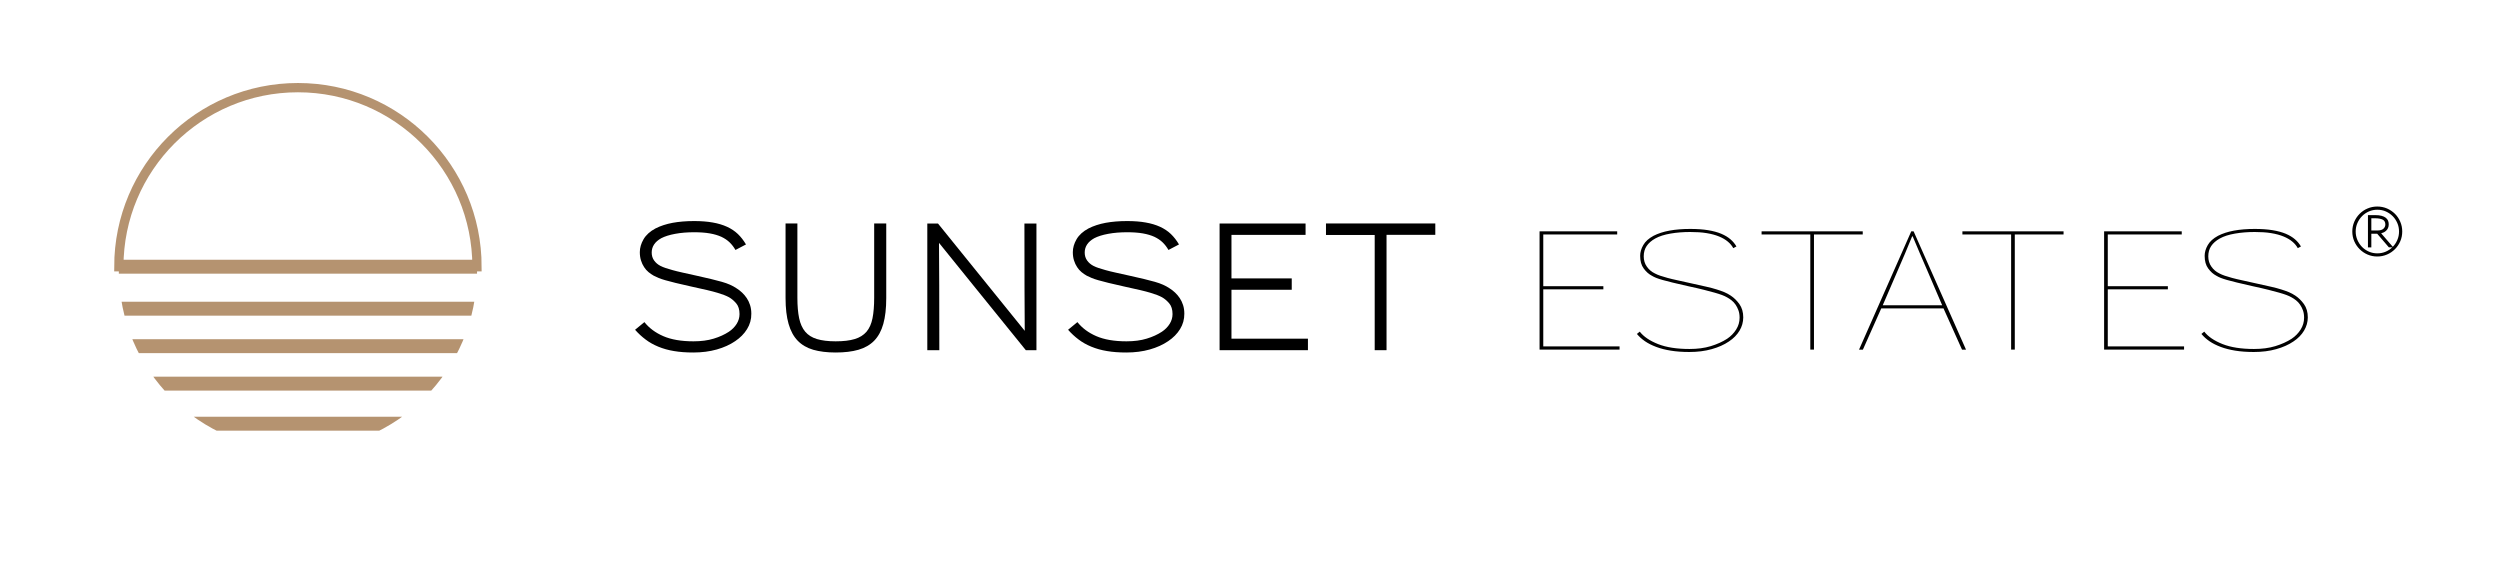 <?xml version="1.0" encoding="utf-8"?>
<!-- Generator: Adobe Illustrator 24.2.3, SVG Export Plug-In . SVG Version: 6.00 Build 0)  -->
<svg version="1.1" id="Laag_1" xmlns="http://www.w3.org/2000/svg" xmlns:xlink="http://www.w3.org/1999/xlink" x="0px" y="0px"
	 viewBox="0 0 538.79 126.83" style="enable-background:new 0 0 538.79 126.83;" xml:space="preserve">
<style type="text/css">
	.st0{clip-path:url(#SVGID_2_);}
	.st1{fill:#FFFFFF;stroke:#B59370;stroke-width:3;stroke-miterlimit:10;}
	.st2{fill:none;stroke:#B59370;stroke-width:2;stroke-miterlimit:10;}
	.st3{fill:none;stroke:#B59370;stroke-width:3;stroke-miterlimit:10;}
</style>
<g>
	<g>
		<g>
			<defs>
				<circle id="SVGID_1_" cx="64.21" cy="58.46" r="38.57"/>
			</defs>
			<clipPath id="SVGID_2_">
				<use xlink:href="#SVGID_1_"  style="overflow:visible;"/>
			</clipPath>
			<g class="st0">
				<line class="st1" x1="-7.06" y1="66.53" x2="134.3" y2="66.53"/>
				<line class="st1" x1="-7.06" y1="74.61" x2="134.3" y2="74.61"/>
				<line class="st1" x1="-7.06" y1="82.68" x2="134.3" y2="82.68"/>
				<line class="st1" x1="-7.06" y1="91.31" x2="134.3" y2="91.31"/>
				<line class="st1" x1="-7.06" y1="99.93" x2="134.3" y2="99.93"/>
				<line class="st1" x1="-7.06" y1="107.91" x2="134.3" y2="107.91"/>
			</g>
		</g>
		<path class="st2" d="M64.21,18.89c-21.32,0-38.6,17.28-38.6,38.6h77.19C102.81,36.17,85.53,18.89,64.21,18.89z"/>
		<line class="st3" x1="25.61" y1="57.48" x2="102.81" y2="57.48"/>
	</g>
	<g>
		<path d="M161,70.93c-0.62,1.01-1.48,1.87-2.55,2.59c-1.13,0.77-2.45,1.37-3.98,1.8c-1.52,0.43-3.21,0.65-5.05,0.65
			c-1.53,0-2.92-0.1-4.15-0.31c-1.24-0.2-2.36-0.52-3.38-0.94c-1.02-0.42-1.94-0.93-2.75-1.55c-0.82-0.61-1.57-1.31-2.27-2.1
			l2.01-1.65c1.01,1.27,2.36,2.28,4.06,3.02c1.7,0.74,3.87,1.12,6.51,1.12c1.65,0,3.11-0.19,4.37-0.58
			c1.26-0.38,2.34-0.88,3.26-1.48c0.72-0.48,1.28-1.05,1.69-1.71c0.41-0.66,0.61-1.36,0.61-2.1c0-0.98-0.24-1.76-0.72-2.32
			c-0.48-0.56-1-1-1.55-1.31c-0.31-0.17-0.65-0.32-1.03-0.47c-0.37-0.14-0.86-0.31-1.46-0.49c-0.6-0.18-1.35-0.38-2.25-0.59
			c-0.9-0.22-2.02-0.47-3.36-0.75c-1.39-0.31-2.53-0.58-3.42-0.79c-0.89-0.22-1.62-0.41-2.21-0.58c-0.59-0.17-1.07-0.33-1.44-0.49
			c-0.37-0.16-0.73-0.32-1.06-0.49c-0.38-0.22-0.76-0.47-1.12-0.77c-0.36-0.3-0.68-0.66-0.95-1.08c-0.28-0.42-0.5-0.9-0.67-1.44
			c-0.17-0.54-0.25-1.13-0.25-1.78c0-0.94,0.27-1.86,0.81-2.79c0.54-0.92,1.4-1.7,2.57-2.32c1.08-0.55,2.31-0.95,3.69-1.21
			c1.38-0.25,2.92-0.38,4.62-0.38c1.51,0,2.85,0.1,4.01,0.31c1.16,0.2,2.19,0.51,3.09,0.92c0.9,0.41,1.68,0.93,2.34,1.56
			c0.66,0.64,1.24,1.38,1.75,2.25l-2.27,1.19c-0.34-0.6-0.75-1.14-1.24-1.62c-0.49-0.48-1.09-0.88-1.78-1.21
			c-0.7-0.32-1.53-0.57-2.5-0.74c-0.97-0.17-2.1-0.25-3.4-0.25c-1.46,0-2.82,0.11-4.06,0.34c-1.25,0.23-2.25,0.55-3.02,0.95
			c-1.37,0.77-2.05,1.8-2.05,3.09c0,0.65,0.17,1.22,0.52,1.71c0.35,0.49,0.81,0.88,1.38,1.17c0.34,0.17,0.7,0.32,1.1,0.45
			c0.4,0.13,0.89,0.28,1.49,0.45c0.6,0.17,1.33,0.35,2.19,0.54c0.86,0.19,1.94,0.43,3.24,0.72c1.1,0.24,2.07,0.46,2.91,0.67
			c0.84,0.2,1.59,0.4,2.27,0.59c0.67,0.19,1.26,0.4,1.78,0.63c0.52,0.23,1,0.5,1.46,0.81c0.38,0.24,0.76,0.53,1.13,0.88
			c0.37,0.35,0.71,0.74,1.01,1.19c0.3,0.44,0.54,0.95,0.72,1.51c0.18,0.56,0.27,1.18,0.27,1.85C161.94,68.82,161.62,69.93,161,70.93
			z"/>
		<path d="M190.37,69.8c-0.42,1.5-1.07,2.7-1.96,3.62c-0.89,0.91-2.02,1.56-3.4,1.96c-1.38,0.4-3.02,0.59-4.91,0.59
			c-1.87,0-3.48-0.2-4.84-0.59c-1.36-0.4-2.47-1.05-3.35-1.96c-0.88-0.91-1.53-2.12-1.96-3.62s-0.65-3.35-0.65-5.56V48.16h2.55
			v16.01c0,1.75,0.13,3.23,0.38,4.42s0.69,2.16,1.31,2.9c0.62,0.73,1.46,1.26,2.52,1.58c1.06,0.32,2.4,0.49,4.03,0.49
			c1.68,0,3.05-0.16,4.12-0.49c1.07-0.32,1.91-0.85,2.54-1.58c0.62-0.73,1.05-1.7,1.29-2.9c0.24-1.2,0.36-2.67,0.36-4.42V48.16H191
			v16.08C191,66.45,190.79,68.3,190.37,69.8z"/>
		<path d="M221.08,75.47c-4.46-5.52-8.23-10.17-11.3-13.96c-3.07-3.79-5.54-6.85-7.41-9.17c0.02,2.33,0.04,5.39,0.05,9.19
			c0.01,3.8,0.02,8.45,0.02,13.94h-2.59v-27.3h2.3c4.46,5.52,8.23,10.18,11.31,13.99c3.08,3.81,5.55,6.86,7.39,9.14
			c-0.02-2.33-0.04-5.38-0.05-9.17c-0.01-3.79-0.02-8.44-0.02-13.96h2.59v27.3H221.08z"/>
		<path d="M254.32,70.93c-0.62,1.01-1.48,1.87-2.55,2.59c-1.13,0.77-2.45,1.37-3.98,1.8c-1.52,0.43-3.21,0.65-5.05,0.65
			c-1.53,0-2.92-0.1-4.15-0.31c-1.24-0.2-2.36-0.52-3.38-0.94c-1.02-0.42-1.94-0.93-2.75-1.55c-0.82-0.61-1.57-1.31-2.27-2.1
			l2.01-1.65c1.01,1.27,2.36,2.28,4.06,3.02c1.7,0.74,3.87,1.12,6.51,1.12c1.65,0,3.11-0.19,4.37-0.58
			c1.26-0.38,2.34-0.88,3.26-1.48c0.72-0.48,1.28-1.05,1.69-1.71c0.41-0.66,0.61-1.36,0.61-2.1c0-0.98-0.24-1.76-0.72-2.32
			c-0.48-0.56-1-1-1.55-1.31c-0.31-0.17-0.65-0.32-1.03-0.47c-0.37-0.14-0.86-0.31-1.46-0.49c-0.6-0.18-1.35-0.38-2.25-0.59
			c-0.9-0.22-2.02-0.47-3.36-0.75c-1.39-0.31-2.53-0.58-3.42-0.79c-0.89-0.22-1.62-0.41-2.21-0.58c-0.59-0.17-1.07-0.33-1.44-0.49
			c-0.37-0.16-0.73-0.32-1.06-0.49c-0.38-0.22-0.76-0.47-1.12-0.77c-0.36-0.3-0.68-0.66-0.95-1.08c-0.28-0.42-0.5-0.9-0.67-1.44
			c-0.17-0.54-0.25-1.13-0.25-1.78c0-0.94,0.27-1.86,0.81-2.79c0.54-0.92,1.4-1.7,2.57-2.32c1.08-0.55,2.31-0.95,3.69-1.21
			c1.38-0.25,2.92-0.38,4.62-0.38c1.51,0,2.85,0.1,4.01,0.31c1.16,0.2,2.19,0.51,3.09,0.92c0.9,0.41,1.68,0.93,2.34,1.56
			c0.66,0.64,1.24,1.38,1.75,2.25l-2.27,1.19c-0.34-0.6-0.75-1.14-1.24-1.62c-0.49-0.48-1.09-0.88-1.78-1.21
			c-0.7-0.32-1.53-0.57-2.5-0.74c-0.97-0.17-2.1-0.25-3.4-0.25c-1.46,0-2.82,0.11-4.06,0.34c-1.25,0.23-2.25,0.55-3.02,0.95
			c-1.37,0.77-2.05,1.8-2.05,3.09c0,0.65,0.17,1.22,0.52,1.71c0.35,0.49,0.81,0.88,1.38,1.17c0.34,0.17,0.7,0.32,1.1,0.45
			c0.4,0.13,0.89,0.28,1.49,0.45c0.6,0.17,1.33,0.35,2.19,0.54c0.86,0.19,1.94,0.43,3.24,0.72c1.1,0.24,2.07,0.46,2.91,0.67
			c0.84,0.2,1.59,0.4,2.27,0.59c0.67,0.19,1.26,0.4,1.78,0.63c0.52,0.23,1,0.5,1.46,0.81c0.38,0.24,0.76,0.53,1.13,0.88
			c0.37,0.35,0.71,0.74,1.01,1.19c0.3,0.44,0.54,0.95,0.72,1.51c0.18,0.56,0.27,1.18,0.27,1.85
			C255.25,68.82,254.94,69.93,254.32,70.93z"/>
		<path d="M262.84,75.47v-27.3h18.53v2.45H265.4V60h12.99v2.45H265.4v10.54h16.48v2.48H262.84z"/>
		<path d="M298.82,50.61v24.86h-2.55V50.64h-10.5v-2.48h23.56v2.45H298.82z"/>
		<path d="M331.8,75.36V49.85h16.73v0.68H332.6v11.15h12.95v0.68H332.6v12.3h16.44v0.68H331.8z"/>
		<path d="M374.9,71.26c-0.53,0.89-1.29,1.67-2.3,2.34c-1.03,0.7-2.27,1.25-3.71,1.65c-1.44,0.41-3.05,0.61-4.82,0.61
			c-1.49,0-2.82-0.1-3.99-0.29c-1.18-0.19-2.22-0.46-3.15-0.81c-0.92-0.35-1.73-0.75-2.41-1.22s-1.26-0.99-1.74-1.57l0.61-0.5
			c0.84,1.08,2.15,1.97,3.94,2.68c1.79,0.71,4.05,1.06,6.78,1.06c1.73,0,3.25-0.2,4.59-0.61c1.33-0.41,2.5-0.93,3.51-1.58
			c0.82-0.55,1.47-1.22,1.96-2c0.49-0.78,0.74-1.62,0.74-2.54c0-0.6-0.08-1.13-0.25-1.6c-0.17-0.47-0.38-0.88-0.63-1.24
			s-0.54-0.67-0.86-0.92c-0.32-0.25-0.64-0.46-0.95-0.63c-0.34-0.19-0.71-0.37-1.13-0.52c-0.42-0.16-0.94-0.32-1.57-0.5
			c-0.62-0.18-1.39-0.38-2.3-0.61c-0.91-0.23-2.03-0.49-3.35-0.77c-1.39-0.31-2.52-0.58-3.4-0.79c-0.88-0.22-1.6-0.4-2.16-0.56
			c-0.56-0.16-1.02-0.31-1.37-0.45s-0.67-0.3-0.95-0.47c-0.65-0.34-1.23-0.85-1.74-1.55c-0.52-0.7-0.77-1.61-0.77-2.73
			c0-0.77,0.22-1.54,0.67-2.32c0.44-0.78,1.18-1.44,2.21-2c0.98-0.5,2.13-0.88,3.45-1.12c1.32-0.24,2.81-0.36,4.46-0.36
			c1.46,0,2.75,0.09,3.85,0.27c1.1,0.18,2.05,0.44,2.84,0.77c0.79,0.34,1.45,0.73,1.98,1.19c0.53,0.46,0.96,0.97,1.29,1.55
			l-0.68,0.36c-0.29-0.53-0.68-1-1.19-1.42c-0.5-0.42-1.13-0.79-1.89-1.1c-0.75-0.31-1.65-0.55-2.68-0.72S365.57,50,364.25,50
			c-1.49,0-2.9,0.11-4.23,0.34c-1.33,0.23-2.43,0.58-3.29,1.06c-0.82,0.46-1.43,1-1.85,1.62c-0.42,0.62-0.63,1.37-0.63,2.23
			c0,0.84,0.22,1.58,0.67,2.21c0.44,0.64,1.01,1.12,1.71,1.46c0.36,0.19,0.75,0.36,1.17,0.5c0.42,0.14,0.94,0.3,1.56,0.47
			c0.62,0.17,1.38,0.35,2.27,0.54c0.89,0.19,1.97,0.43,3.24,0.72c1.1,0.24,2.07,0.46,2.91,0.65c0.84,0.19,1.57,0.38,2.19,0.58
			c0.62,0.19,1.17,0.39,1.66,0.59c0.48,0.2,0.93,0.45,1.37,0.74c0.7,0.46,1.32,1.07,1.87,1.83c0.55,0.77,0.83,1.73,0.83,2.88
			C375.69,69.42,375.43,70.37,374.9,71.26z"/>
		<path d="M390.94,50.53v24.82h-0.79V50.53h-10.5v-0.68h21.8v0.68H390.94z"/>
		<path d="M422.85,75.36l-3.99-8.89h-13.42l-3.96,8.89h-0.83l11.26-25.51h0.5l11.3,25.51H422.85z M415.41,58.41
			c-0.53-1.22-1.06-2.44-1.58-3.65s-1.07-2.49-1.62-3.83h-0.11c-0.53,1.29-1.04,2.54-1.55,3.74s-1.02,2.4-1.55,3.6l-3.24,7.52h12.81
			L415.41,58.41z"/>
		<path d="M434.22,50.53v24.82h-0.79V50.53h-10.5v-0.68h21.8v0.68H434.22z"/>
		<path d="M453.47,75.36V49.85h16.73v0.68h-15.94v11.15h12.95v0.68h-12.95v12.3h16.44v0.68H453.47z"/>
		<path d="M496.56,71.26c-0.53,0.89-1.29,1.67-2.3,2.34c-1.03,0.7-2.27,1.25-3.71,1.65c-1.44,0.41-3.05,0.61-4.82,0.61
			c-1.49,0-2.82-0.1-3.99-0.29c-1.18-0.19-2.22-0.46-3.15-0.81c-0.92-0.35-1.73-0.75-2.41-1.22s-1.26-0.99-1.74-1.57l0.61-0.5
			c0.84,1.08,2.15,1.97,3.94,2.68c1.79,0.71,4.05,1.06,6.78,1.06c1.73,0,3.25-0.2,4.59-0.61c1.33-0.41,2.5-0.93,3.51-1.58
			c0.82-0.55,1.47-1.22,1.96-2c0.49-0.78,0.74-1.62,0.74-2.54c0-0.6-0.08-1.13-0.25-1.6c-0.17-0.47-0.38-0.88-0.63-1.24
			s-0.54-0.67-0.86-0.92c-0.32-0.25-0.64-0.46-0.95-0.63c-0.34-0.19-0.71-0.37-1.13-0.52c-0.42-0.16-0.94-0.32-1.57-0.5
			c-0.62-0.18-1.39-0.38-2.3-0.61c-0.91-0.23-2.03-0.49-3.35-0.77c-1.39-0.31-2.52-0.58-3.4-0.79c-0.88-0.22-1.6-0.4-2.16-0.56
			c-0.56-0.16-1.02-0.31-1.37-0.45s-0.67-0.3-0.95-0.47c-0.65-0.34-1.23-0.85-1.74-1.55c-0.52-0.7-0.77-1.61-0.77-2.73
			c0-0.77,0.22-1.54,0.67-2.32c0.44-0.78,1.18-1.44,2.21-2c0.98-0.5,2.13-0.88,3.45-1.12c1.32-0.24,2.81-0.36,4.46-0.36
			c1.46,0,2.75,0.09,3.85,0.27c1.1,0.18,2.05,0.44,2.84,0.77c0.79,0.34,1.45,0.73,1.98,1.19c0.53,0.46,0.96,0.97,1.29,1.55
			l-0.68,0.36c-0.29-0.53-0.68-1-1.19-1.42c-0.5-0.42-1.13-0.79-1.89-1.1c-0.75-0.31-1.65-0.55-2.68-0.72S487.23,50,485.92,50
			c-1.49,0-2.9,0.11-4.23,0.34c-1.33,0.23-2.43,0.58-3.29,1.06c-0.82,0.46-1.43,1-1.85,1.62c-0.42,0.62-0.63,1.37-0.63,2.23
			c0,0.84,0.22,1.58,0.67,2.21c0.44,0.64,1.01,1.12,1.71,1.46c0.36,0.19,0.75,0.36,1.17,0.5c0.42,0.14,0.94,0.3,1.56,0.47
			c0.62,0.17,1.38,0.35,2.27,0.54c0.89,0.19,1.97,0.43,3.24,0.72c1.1,0.24,2.07,0.46,2.91,0.65c0.84,0.19,1.57,0.38,2.19,0.58
			c0.62,0.19,1.17,0.39,1.66,0.59c0.48,0.2,0.93,0.45,1.37,0.74c0.7,0.46,1.32,1.07,1.87,1.83c0.55,0.77,0.83,1.73,0.83,2.88
			C497.36,69.42,497.09,70.37,496.56,71.26z"/>
	</g>
</g>
<g>
	<path d="M517.3,51.99c-0.28,0.65-0.67,1.23-1.15,1.71c-0.49,0.49-1.06,0.88-1.72,1.16s-1.35,0.42-2.09,0.42
		c-0.75,0-1.44-0.14-2.09-0.42s-1.22-0.67-1.71-1.16c-0.49-0.49-0.88-1.06-1.16-1.71c-0.28-0.65-0.42-1.35-0.42-2.1
		c0-0.74,0.14-1.43,0.42-2.09c0.28-0.65,0.67-1.23,1.16-1.72c0.49-0.49,1.06-0.88,1.71-1.15c0.65-0.28,1.35-0.42,2.09-0.42h0.01
		c0.74,0,1.43,0.14,2.09,0.42c0.65,0.28,1.22,0.67,1.71,1.15c0.49,0.49,0.87,1.06,1.15,1.72c0.28,0.65,0.42,1.35,0.42,2.09
		C517.72,50.64,517.58,51.34,517.3,51.99z M516.66,48.07c-0.25-0.57-0.58-1.07-1-1.49s-0.92-0.76-1.48-1.01s-1.18-0.37-1.82-0.37
		h-0.01c-0.64,0-1.25,0.12-1.81,0.37c-0.57,0.25-1.06,0.58-1.48,1.01s-0.75,0.92-1,1.49s-0.37,1.18-0.37,1.82
		c0,0.64,0.12,1.25,0.37,1.83c0.25,0.57,0.58,1.07,1,1.5s0.92,0.76,1.48,1.01s1.18,0.37,1.82,0.37c0.64,0,1.25-0.12,1.82-0.37
		s1.06-0.58,1.48-1.01s0.75-0.92,1-1.5c0.25-0.57,0.37-1.18,0.37-1.83C517.03,49.25,516.91,48.64,516.66,48.07z M514.85,53.32
		l-2.53-2.95h-1.26v2.95h-0.73v-6.96h1.54c0.55,0,1.01,0.05,1.39,0.15s0.68,0.24,0.91,0.42c0.24,0.19,0.41,0.4,0.5,0.64
		c0.09,0.24,0.14,0.5,0.14,0.76c0,0.33-0.05,0.6-0.16,0.83c-0.11,0.23-0.24,0.42-0.41,0.57s-0.34,0.28-0.53,0.36
		s-0.36,0.15-0.53,0.19l2.6,3.02H514.85z M513.5,47.33c-0.39-0.19-0.93-0.29-1.63-0.29h-0.81v2.63h1.32c0.59,0,1.02-0.13,1.29-0.38
		s0.41-0.56,0.41-0.91C514.08,47.88,513.89,47.53,513.5,47.33z"/>
</g>
</svg>
